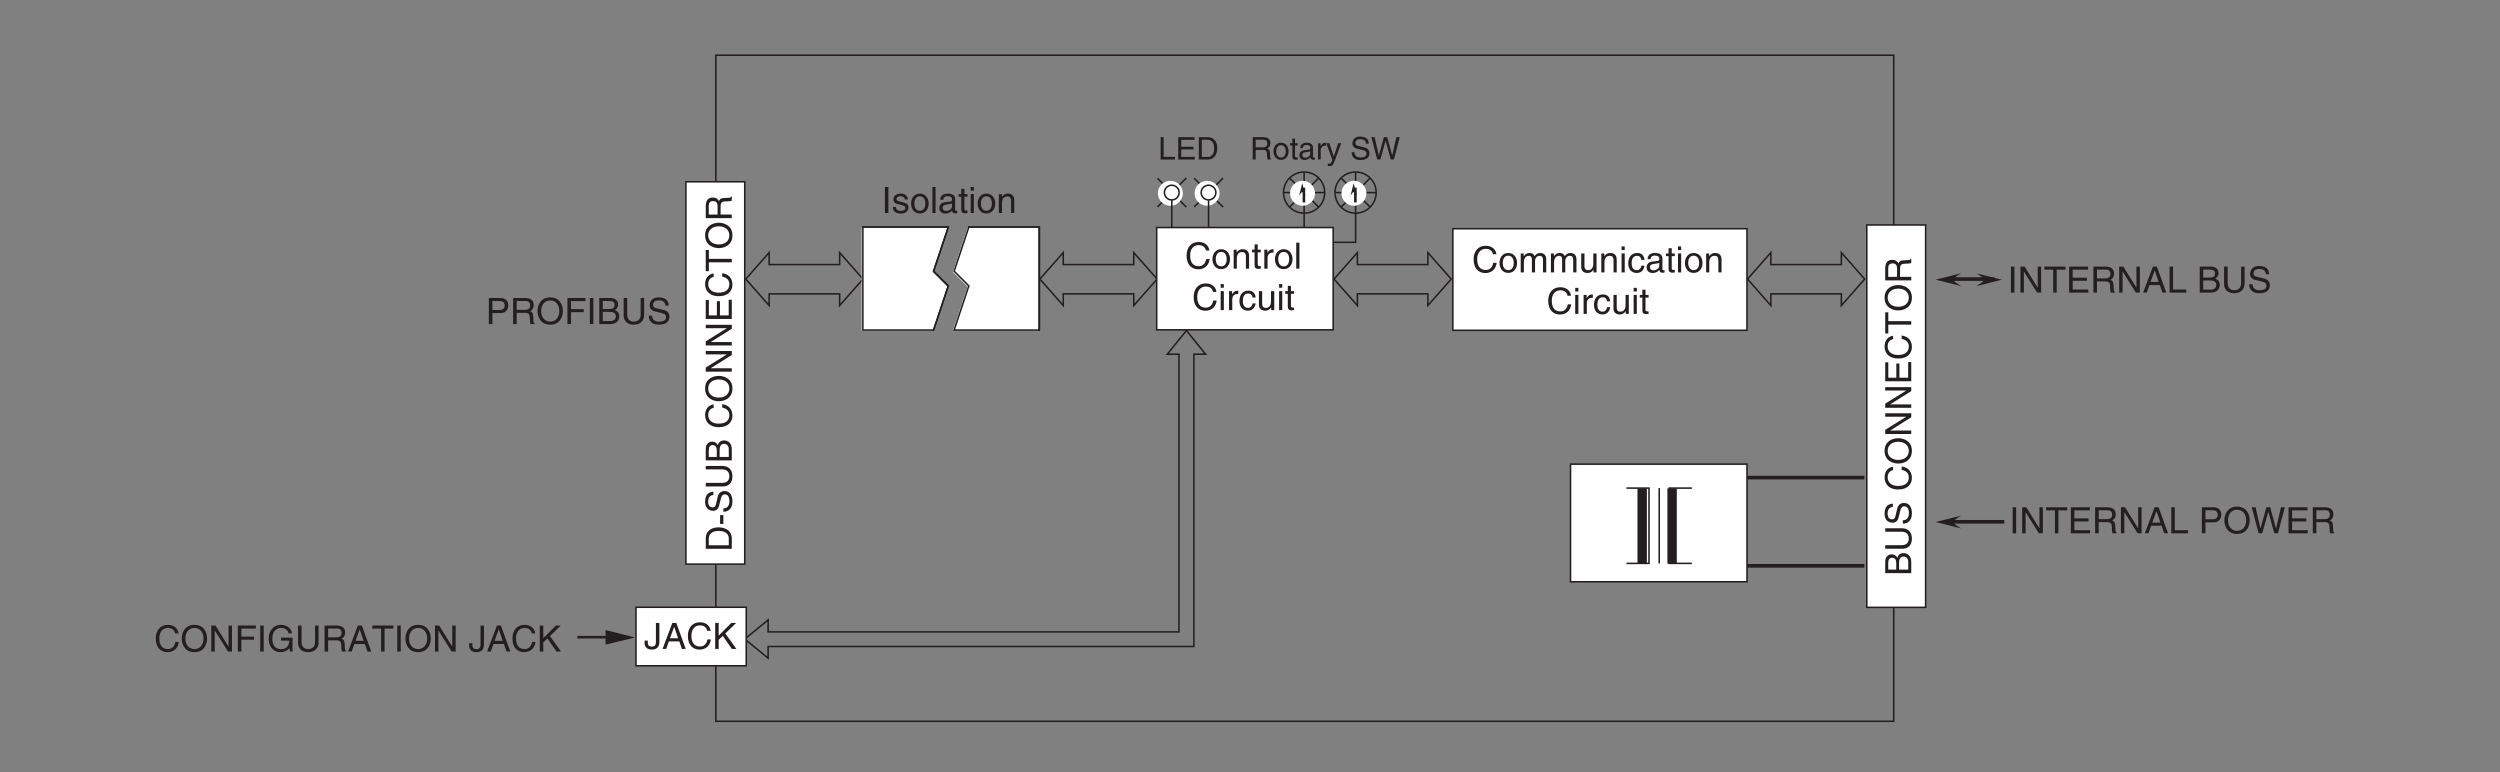 <?xml version="1.0" encoding="UTF-8"?>
<svg xmlns="http://www.w3.org/2000/svg" xmlns:xlink="http://www.w3.org/1999/xlink" width="481.89pt" height="148.82pt" viewBox="0 0 481.89 148.82" version="1.2">
<rect x="0" y="0" width="481.89" height="148.82" fill="#808080" stroke="none"/>
<defs>
<g>
<symbol overflow="visible" id="glyph0-0">
<path style="stroke:none;" d="M 0 0 L 3.5 0 L 3.5 -4.891 L 0 -4.891 Z M 1.75 -2.766 L 0.562 -4.547 L 2.938 -4.547 Z M 1.953 -2.438 L 3.141 -4.219 L 3.141 -0.656 Z M 0.562 -0.344 L 1.75 -2.125 L 2.938 -0.344 Z M 0.344 -4.219 L 1.531 -2.438 L 0.344 -0.656 Z M 0.344 -4.219 "/>
</symbol>
<symbol overflow="visible" id="glyph0-1">
<path style="stroke:none;" d="M 1.281 -4.438 L 2.656 -4.438 C 3.219 -4.438 3.641 -4.234 3.641 -3.594 C 3.641 -2.922 3.234 -2.703 2.625 -2.703 L 1.281 -2.703 Z M 1.281 -2.109 L 2.859 -2.109 C 3.953 -2.109 4.344 -2.906 4.344 -3.609 C 4.344 -4.422 3.781 -5.016 2.859 -5.016 L 0.594 -5.016 L 0.594 0 L 1.281 0 Z M 1.281 -2.109 "/>
</symbol>
<symbol overflow="visible" id="glyph0-2">
<path style="stroke:none;" d="M 1.297 -2.156 L 2.938 -2.156 C 3.75 -2.156 3.828 -1.672 3.828 -1.25 C 3.828 -1.062 3.844 -0.312 3.953 0 L 4.781 0 L 4.781 -0.109 C 4.562 -0.234 4.531 -0.328 4.531 -0.609 L 4.484 -1.516 C 4.453 -2.219 4.172 -2.344 3.891 -2.469 C 4.203 -2.656 4.578 -2.922 4.578 -3.672 C 4.578 -4.734 3.75 -5.016 2.938 -5.016 L 0.609 -5.016 L 0.609 0 L 1.297 0 Z M 1.297 -4.438 L 2.984 -4.438 C 3.312 -4.438 3.891 -4.375 3.891 -3.594 C 3.891 -2.859 3.359 -2.734 2.859 -2.734 L 1.297 -2.734 Z M 1.297 -4.438 "/>
</symbol>
<symbol overflow="visible" id="glyph0-3">
<path style="stroke:none;" d="M 4.469 -2.5 C 4.469 -1.328 3.812 -0.469 2.719 -0.469 C 1.625 -0.469 0.969 -1.328 0.969 -2.5 C 0.969 -3.688 1.625 -4.547 2.719 -4.547 C 3.812 -4.547 4.469 -3.688 4.469 -2.5 Z M 5.156 -2.5 C 5.156 -3.594 4.594 -5.141 2.719 -5.141 C 0.844 -5.141 0.266 -3.594 0.266 -2.5 C 0.266 -1.422 0.844 0.125 2.719 0.125 C 4.594 0.125 5.156 -1.422 5.156 -2.5 Z M 5.156 -2.5 "/>
</symbol>
<symbol overflow="visible" id="glyph0-4">
<path style="stroke:none;" d="M 1.281 -2.281 L 3.734 -2.281 L 3.734 -2.875 L 1.281 -2.875 L 1.281 -4.422 L 4.078 -4.422 L 4.078 -5.016 L 0.594 -5.016 L 0.594 0 L 1.281 0 Z M 1.281 -2.281 "/>
</symbol>
<symbol overflow="visible" id="glyph0-5">
<path style="stroke:none;" d="M 1.312 -5.016 L 0.641 -5.016 L 0.641 0 L 1.312 0 Z M 1.312 -5.016 "/>
</symbol>
<symbol overflow="visible" id="glyph0-6">
<path style="stroke:none;" d="M 1.188 -4.438 L 2.422 -4.438 C 3.172 -4.438 3.469 -4.172 3.469 -3.703 C 3.469 -3.094 3.062 -2.891 2.422 -2.891 L 1.188 -2.891 Z M 0.516 0 L 2.672 0 C 3.781 0 4.375 -0.672 4.375 -1.484 C 4.375 -2.344 3.797 -2.562 3.469 -2.703 C 4.016 -2.969 4.141 -3.422 4.141 -3.75 C 4.141 -4.438 3.656 -5.016 2.719 -5.016 L 0.516 -5.016 Z M 1.188 -2.344 L 2.531 -2.344 C 3.078 -2.344 3.703 -2.203 3.703 -1.5 C 3.703 -0.938 3.344 -0.578 2.641 -0.578 L 1.188 -0.578 Z M 1.188 -2.344 "/>
</symbol>
<symbol overflow="visible" id="glyph0-7">
<path style="stroke:none;" d="M 3.828 -5.016 L 3.828 -1.844 C 3.828 -0.75 3.125 -0.469 2.5 -0.469 C 1.891 -0.469 1.234 -0.766 1.234 -1.859 L 1.234 -5.016 L 0.547 -5.016 L 0.547 -1.672 C 0.547 -0.734 1.125 0.125 2.484 0.125 C 3.859 0.125 4.5 -0.734 4.5 -1.766 L 4.5 -5.016 Z M 3.828 -5.016 "/>
</symbol>
<symbol overflow="visible" id="glyph0-8">
<path style="stroke:none;" d="M 4.188 -3.547 C 4.156 -4.094 3.984 -5.141 2.234 -5.141 C 1.016 -5.141 0.516 -4.375 0.516 -3.594 C 0.516 -2.719 1.25 -2.5 1.578 -2.422 L 2.609 -2.172 C 3.422 -1.984 3.672 -1.812 3.672 -1.297 C 3.672 -0.578 2.844 -0.453 2.359 -0.453 C 1.719 -0.453 0.984 -0.719 0.984 -1.625 L 0.344 -1.625 C 0.344 -1.156 0.422 -0.734 0.859 -0.344 C 1.078 -0.141 1.438 0.125 2.375 0.125 C 3.234 0.125 4.328 -0.203 4.328 -1.391 C 4.328 -2.172 3.844 -2.562 3.188 -2.719 L 1.766 -3.047 C 1.469 -3.125 1.172 -3.266 1.172 -3.688 C 1.172 -4.453 1.891 -4.562 2.312 -4.562 C 2.875 -4.562 3.516 -4.328 3.562 -3.547 Z M 4.188 -3.547 "/>
</symbol>
<symbol overflow="visible" id="glyph0-9">
<path style="stroke:none;" d="M 4.703 -3.5 C 4.609 -4.344 3.938 -5.141 2.641 -5.141 C 1.188 -5.141 0.312 -4.078 0.312 -2.531 C 0.312 -0.609 1.422 0.125 2.562 0.125 C 2.938 0.125 4.484 0.047 4.75 -1.844 L 4.094 -1.844 C 3.875 -0.672 3.109 -0.469 2.672 -0.469 C 1.422 -0.469 1 -1.375 1 -2.562 C 1 -3.875 1.734 -4.547 2.641 -4.547 C 3.125 -4.547 3.859 -4.391 4.047 -3.5 Z M 4.703 -3.5 "/>
</symbol>
<symbol overflow="visible" id="glyph0-10">
<path style="stroke:none;" d="M 0.25 -1.828 C 0.25 -0.891 0.781 0.094 1.938 0.094 C 3.109 0.094 3.641 -0.891 3.641 -1.828 C 3.641 -2.766 3.109 -3.75 1.938 -3.75 C 0.781 -3.75 0.25 -2.766 0.25 -1.828 Z M 0.875 -1.828 C 0.875 -2.312 1.062 -3.234 1.938 -3.234 C 2.828 -3.234 3 -2.312 3 -1.828 C 3 -1.344 2.828 -0.438 1.938 -0.438 C 1.062 -0.438 0.875 -1.344 0.875 -1.828 Z M 0.875 -1.828 "/>
</symbol>
<symbol overflow="visible" id="glyph0-11">
<path style="stroke:none;" d="M 0.453 0 L 1.062 0 L 1.062 -1.984 C 1.062 -2.984 1.688 -3.203 2.031 -3.203 C 2.484 -3.203 2.609 -2.828 2.609 -2.531 L 2.609 0 L 3.219 0 L 3.219 -2.234 C 3.219 -2.719 3.562 -3.203 4.078 -3.203 C 4.609 -3.203 4.75 -2.859 4.75 -2.359 L 4.75 0 L 5.375 0 L 5.375 -2.531 C 5.375 -3.562 4.625 -3.75 4.234 -3.75 C 3.672 -3.75 3.422 -3.5 3.125 -3.156 C 3.016 -3.359 2.812 -3.75 2.156 -3.75 C 1.5 -3.75 1.188 -3.328 1.047 -3.141 L 1.031 -3.141 L 1.031 -3.656 L 0.453 -3.656 Z M 0.453 0 "/>
</symbol>
<symbol overflow="visible" id="glyph0-12">
<path style="stroke:none;" d="M 3.422 0 L 3.422 -3.656 L 2.797 -3.656 L 2.797 -1.641 C 2.797 -1.109 2.562 -0.422 1.797 -0.422 C 1.391 -0.422 1.094 -0.625 1.094 -1.234 L 1.094 -3.656 L 0.469 -3.656 L 0.469 -1.031 C 0.469 -0.156 1.125 0.109 1.656 0.109 C 2.25 0.109 2.562 -0.125 2.828 -0.547 L 2.828 0 Z M 3.422 0 "/>
</symbol>
<symbol overflow="visible" id="glyph0-13">
<path style="stroke:none;" d="M 3.422 -2.484 C 3.422 -3.531 2.719 -3.75 2.156 -3.75 C 1.516 -3.75 1.188 -3.328 1.047 -3.141 L 1.031 -3.141 L 1.031 -3.656 L 0.453 -3.656 L 0.453 0 L 1.062 0 L 1.062 -1.984 C 1.062 -2.984 1.688 -3.203 2.031 -3.203 C 2.641 -3.203 2.812 -2.891 2.812 -2.25 L 2.812 0 L 3.422 0 Z M 3.422 -2.484 "/>
</symbol>
<symbol overflow="visible" id="glyph0-14">
<path style="stroke:none;" d="M 1.078 -3.656 L 0.469 -3.656 L 0.469 0 L 1.078 0 Z M 1.078 -4.312 L 1.078 -5.016 L 0.469 -5.016 L 0.469 -4.312 Z M 1.078 -4.312 "/>
</symbol>
<symbol overflow="visible" id="glyph0-15">
<path style="stroke:none;" d="M 3.328 -2.422 C 3.281 -3.062 2.922 -3.75 1.969 -3.75 C 0.75 -3.75 0.203 -2.859 0.203 -1.719 C 0.203 -0.672 0.812 0.109 1.844 0.109 C 2.906 0.109 3.266 -0.719 3.328 -1.297 L 2.734 -1.297 C 2.641 -0.734 2.281 -0.422 1.859 -0.422 C 1.016 -0.422 0.859 -1.203 0.859 -1.828 C 0.859 -2.484 1.109 -3.203 1.875 -3.203 C 2.391 -3.203 2.656 -2.906 2.734 -2.422 Z M 3.328 -2.422 "/>
</symbol>
<symbol overflow="visible" id="glyph0-16">
<path style="stroke:none;" d="M 1 -2.547 C 1.047 -2.828 1.141 -3.25 1.844 -3.25 C 2.422 -3.25 2.703 -3.031 2.703 -2.656 C 2.703 -2.297 2.516 -2.234 2.375 -2.219 L 1.359 -2.094 C 0.344 -1.969 0.25 -1.25 0.25 -0.953 C 0.25 -0.328 0.719 0.109 1.391 0.109 C 2.109 0.109 2.484 -0.234 2.719 -0.484 C 2.734 -0.203 2.828 0.062 3.359 0.062 C 3.5 0.062 3.594 0.031 3.703 0 L 3.703 -0.453 C 3.625 -0.438 3.562 -0.422 3.5 -0.422 C 3.375 -0.422 3.297 -0.484 3.297 -0.641 L 3.297 -2.734 C 3.297 -3.672 2.234 -3.75 1.938 -3.75 C 1.047 -3.75 0.469 -3.422 0.438 -2.547 Z M 2.688 -1.266 C 2.688 -0.781 2.125 -0.406 1.547 -0.406 C 1.094 -0.406 0.891 -0.641 0.891 -1.047 C 0.891 -1.5 1.375 -1.594 1.672 -1.641 C 2.438 -1.734 2.578 -1.781 2.688 -1.859 Z M 2.688 -1.266 "/>
</symbol>
<symbol overflow="visible" id="glyph0-17">
<path style="stroke:none;" d="M 1.797 -3.141 L 1.797 -3.656 L 1.203 -3.656 L 1.203 -4.672 L 0.594 -4.672 L 0.594 -3.656 L 0.094 -3.656 L 0.094 -3.141 L 0.594 -3.141 L 0.594 -0.734 C 0.594 -0.297 0.719 0.047 1.328 0.047 C 1.391 0.047 1.578 0.016 1.797 0 L 1.797 -0.484 L 1.578 -0.484 C 1.453 -0.484 1.203 -0.484 1.203 -0.766 L 1.203 -3.141 Z M 1.797 -3.141 "/>
</symbol>
<symbol overflow="visible" id="glyph0-18">
<path style="stroke:none;" d="M 1.156 -2.125 C 1.156 -2.656 1.516 -3.094 2.094 -3.094 L 2.312 -3.094 L 2.312 -3.734 C 2.266 -3.75 2.234 -3.75 2.156 -3.75 C 1.703 -3.75 1.375 -3.469 1.125 -3.047 L 1.125 -3.656 L 0.531 -3.656 L 0.531 0 L 1.156 0 Z M 1.156 -2.125 "/>
</symbol>
<symbol overflow="visible" id="glyph0-19">
<path style="stroke:none;" d="M 1.078 -5.016 L 0.469 -5.016 L 0.469 0 L 1.078 0 Z M 1.078 -5.016 "/>
</symbol>
<symbol overflow="visible" id="glyph0-20">
<path style="stroke:none;" d="M 3.125 -2.609 C 3.125 -2.797 3.031 -3.75 1.719 -3.75 C 1 -3.75 0.344 -3.391 0.344 -2.594 C 0.344 -2.094 0.672 -1.828 1.188 -1.703 L 1.906 -1.531 C 2.422 -1.391 2.625 -1.297 2.625 -1 C 2.625 -0.594 2.234 -0.422 1.781 -0.422 C 0.922 -0.422 0.844 -0.891 0.812 -1.172 L 0.219 -1.172 C 0.25 -0.734 0.344 0.109 1.797 0.109 C 2.625 0.109 3.234 -0.344 3.234 -1.109 C 3.234 -1.594 2.969 -1.875 2.219 -2.062 L 1.594 -2.219 C 1.125 -2.344 0.938 -2.406 0.938 -2.703 C 0.938 -3.156 1.469 -3.234 1.656 -3.234 C 2.438 -3.234 2.516 -2.844 2.531 -2.609 Z M 3.125 -2.609 "/>
</symbol>
<symbol overflow="visible" id="glyph0-21">
<path style="stroke:none;" d="M 3.859 -0.969 L 3.844 -0.969 L 1.328 -5.016 L 0.531 -5.016 L 0.531 0 L 1.188 0 L 1.188 -4.047 L 1.203 -4.047 L 3.75 0 L 4.516 0 L 4.516 -5.016 L 3.859 -5.016 Z M 3.859 -0.969 "/>
</symbol>
<symbol overflow="visible" id="glyph0-22">
<path style="stroke:none;" d="M 0.094 -4.422 L 1.797 -4.422 L 1.797 0 L 2.469 0 L 2.469 -4.422 L 4.172 -4.422 L 4.172 -5.016 L 0.094 -5.016 Z M 0.094 -4.422 "/>
</symbol>
<symbol overflow="visible" id="glyph0-23">
<path style="stroke:none;" d="M 4.297 -0.594 L 1.281 -0.594 L 1.281 -2.281 L 4.016 -2.281 L 4.016 -2.875 L 1.281 -2.875 L 1.281 -4.422 L 4.25 -4.422 L 4.25 -5.016 L 0.594 -5.016 L 0.594 0 L 4.297 0 Z M 4.297 -0.594 "/>
</symbol>
<symbol overflow="visible" id="glyph0-24">
<path style="stroke:none;" d="M 3.328 -1.453 L 3.828 0 L 4.562 0 L 2.75 -5.016 L 1.984 -5.016 L 0.094 0 L 0.797 0 L 1.312 -1.453 Z M 1.531 -2.062 L 2.328 -4.266 L 2.344 -4.266 L 3.094 -2.062 Z M 1.531 -2.062 "/>
</symbol>
<symbol overflow="visible" id="glyph0-25">
<path style="stroke:none;" d="M 1.203 -5.016 L 0.531 -5.016 L 0.531 0 L 3.75 0 L 3.75 -0.594 L 1.203 -0.594 Z M 1.203 -5.016 "/>
</symbol>
<symbol overflow="visible" id="glyph0-26">
<path style="stroke:none;" d=""/>
</symbol>
<symbol overflow="visible" id="glyph0-27">
<path style="stroke:none;" d="M 3.297 -4.156 L 4.453 0 L 5.156 0 L 6.484 -5.016 L 5.734 -5.016 L 4.797 -0.938 L 4.781 -0.938 L 3.656 -5.016 L 2.922 -5.016 L 1.797 -0.938 L 1.781 -0.938 L 0.844 -5.016 L 0.109 -5.016 L 1.422 0 L 2.125 0 Z M 3.297 -4.156 "/>
</symbol>
<symbol overflow="visible" id="glyph0-28">
<path style="stroke:none;" d="M 2.719 -2.109 L 4.281 -2.109 C 4.281 -1.562 4.172 -1.125 3.734 -0.766 C 3.359 -0.469 2.953 -0.453 2.703 -0.453 C 1.375 -0.453 1.031 -1.5 1.031 -2.516 C 1.031 -3.828 1.781 -4.547 2.672 -4.547 C 3.234 -4.547 3.953 -4.359 4.172 -3.5 L 4.828 -3.5 C 4.688 -4.609 3.641 -5.141 2.703 -5.141 C 1.078 -5.141 0.328 -3.766 0.328 -2.547 C 0.328 -2.016 0.359 -1.156 1.125 -0.438 C 1.391 -0.188 1.797 0.125 2.656 0.125 C 3.344 0.125 3.969 -0.172 4.312 -0.656 L 4.484 0 L 4.922 0 L 4.922 -2.688 L 2.719 -2.688 Z M 2.719 -2.109 "/>
</symbol>
<symbol overflow="visible" id="glyph0-29">
<path style="stroke:none;" d="M 0.125 -1.609 L 0.125 -1.125 C 0.125 -0.656 0.375 0.125 1.547 0.125 C 2.219 0.125 2.984 -0.188 2.984 -1.359 L 2.984 -5.016 L 2.312 -5.016 L 2.312 -1.312 C 2.312 -0.828 2.141 -0.453 1.516 -0.453 C 1.047 -0.453 0.75 -0.656 0.75 -1.266 L 0.75 -1.609 Z M 0.125 -1.609 "/>
</symbol>
<symbol overflow="visible" id="glyph0-30">
<path style="stroke:none;" d="M 1.203 -1.766 L 2 -2.516 L 3.75 0 L 4.625 0 L 2.484 -2.984 L 4.578 -5.016 L 3.641 -5.016 L 1.203 -2.578 L 1.203 -5.016 L 0.531 -5.016 L 0.531 0 L 1.203 0 Z M 1.203 -1.766 "/>
</symbol>
<symbol overflow="visible" id="glyph1-0">
<path style="stroke:none;" d="M 0 0 L 3 0 L 3 -4.203 L 0 -4.203 Z M 1.5 -2.375 L 0.484 -3.906 L 2.516 -3.906 Z M 1.688 -2.094 L 2.703 -3.625 L 2.703 -0.562 Z M 0.484 -0.297 L 1.5 -1.828 L 2.516 -0.297 Z M 0.297 -3.625 L 1.312 -2.094 L 0.297 -0.562 Z M 0.297 -3.625 "/>
</symbol>
<symbol overflow="visible" id="glyph1-1">
<path style="stroke:none;" d="M 1.031 -4.312 L 0.453 -4.312 L 0.453 0 L 3.219 0 L 3.219 -0.516 L 1.031 -0.516 Z M 1.031 -4.312 "/>
</symbol>
<symbol overflow="visible" id="glyph1-2">
<path style="stroke:none;" d="M 3.703 -0.516 L 1.094 -0.516 L 1.094 -1.953 L 3.453 -1.953 L 3.453 -2.469 L 1.094 -2.469 L 1.094 -3.797 L 3.656 -3.797 L 3.656 -4.312 L 0.516 -4.312 L 0.516 0 L 3.703 0 Z M 3.703 -0.516 "/>
</symbol>
<symbol overflow="visible" id="glyph1-3">
<path style="stroke:none;" d="M 0.484 0 L 2.203 0 C 3.625 0 4.047 -1.25 4.047 -2.219 C 4.047 -3.453 3.359 -4.312 2.234 -4.312 L 0.484 -4.312 Z M 1.062 -3.812 L 2.156 -3.812 C 2.953 -3.812 3.438 -3.266 3.438 -2.172 C 3.438 -1.094 2.953 -0.5 2.203 -0.5 L 1.062 -0.5 Z M 1.062 -3.812 "/>
</symbol>
<symbol overflow="visible" id="glyph1-4">
<path style="stroke:none;" d="M 1.109 -1.844 L 2.516 -1.844 C 3.219 -1.844 3.281 -1.438 3.281 -1.078 C 3.281 -0.922 3.312 -0.266 3.391 0 L 4.109 0 L 4.109 -0.094 C 3.922 -0.203 3.891 -0.281 3.891 -0.531 L 3.859 -1.312 C 3.828 -1.906 3.578 -2.016 3.344 -2.125 C 3.609 -2.281 3.938 -2.516 3.938 -3.156 C 3.938 -4.062 3.234 -4.312 2.516 -4.312 L 0.531 -4.312 L 0.531 0 L 1.109 0 Z M 1.109 -3.812 L 2.562 -3.812 C 2.844 -3.812 3.344 -3.75 3.344 -3.094 C 3.344 -2.453 2.891 -2.344 2.453 -2.344 L 1.109 -2.344 Z M 1.109 -3.812 "/>
</symbol>
<symbol overflow="visible" id="glyph1-5">
<path style="stroke:none;" d="M 0.203 -1.578 C 0.203 -0.766 0.672 0.078 1.672 0.078 C 2.672 0.078 3.125 -0.766 3.125 -1.578 C 3.125 -2.375 2.672 -3.234 1.672 -3.234 C 0.672 -3.234 0.203 -2.375 0.203 -1.578 Z M 0.75 -1.578 C 0.75 -1.984 0.906 -2.766 1.672 -2.766 C 2.422 -2.766 2.578 -1.984 2.578 -1.578 C 2.578 -1.156 2.422 -0.375 1.672 -0.375 C 0.906 -0.375 0.75 -1.156 0.75 -1.578 Z M 0.75 -1.578 "/>
</symbol>
<symbol overflow="visible" id="glyph1-6">
<path style="stroke:none;" d="M 1.547 -2.703 L 1.547 -3.141 L 1.031 -3.141 L 1.031 -4.016 L 0.516 -4.016 L 0.516 -3.141 L 0.078 -3.141 L 0.078 -2.703 L 0.516 -2.703 L 0.516 -0.625 C 0.516 -0.25 0.625 0.047 1.141 0.047 C 1.203 0.047 1.344 0.016 1.547 0 L 1.547 -0.406 L 1.359 -0.406 C 1.25 -0.406 1.031 -0.406 1.031 -0.656 L 1.031 -2.703 Z M 1.547 -2.703 "/>
</symbol>
<symbol overflow="visible" id="glyph1-7">
<path style="stroke:none;" d="M 0.859 -2.188 C 0.891 -2.422 0.984 -2.797 1.578 -2.797 C 2.078 -2.797 2.312 -2.609 2.312 -2.281 C 2.312 -1.969 2.172 -1.922 2.047 -1.906 L 1.172 -1.797 C 0.297 -1.688 0.219 -1.078 0.219 -0.812 C 0.219 -0.281 0.625 0.094 1.203 0.094 C 1.812 0.094 2.125 -0.203 2.328 -0.422 C 2.359 -0.188 2.422 0.062 2.891 0.062 C 3.016 0.062 3.094 0.031 3.188 0 L 3.188 -0.391 C 3.125 -0.375 3.047 -0.359 3 -0.359 C 2.891 -0.359 2.828 -0.406 2.828 -0.547 L 2.828 -2.359 C 2.828 -3.156 1.922 -3.234 1.672 -3.234 C 0.891 -3.234 0.391 -2.938 0.375 -2.188 Z M 2.297 -1.094 C 2.297 -0.672 1.828 -0.344 1.328 -0.344 C 0.938 -0.344 0.766 -0.547 0.766 -0.891 C 0.766 -1.297 1.172 -1.375 1.438 -1.406 C 2.094 -1.484 2.219 -1.531 2.297 -1.609 Z M 2.297 -1.094 "/>
</symbol>
<symbol overflow="visible" id="glyph1-8">
<path style="stroke:none;" d="M 0.984 -1.828 C 0.984 -2.281 1.297 -2.656 1.797 -2.656 L 1.984 -2.656 L 1.984 -3.203 C 1.953 -3.219 1.922 -3.234 1.859 -3.234 C 1.453 -3.234 1.188 -2.984 0.969 -2.609 L 0.953 -2.609 L 0.953 -3.141 L 0.469 -3.141 L 0.469 0 L 0.984 0 Z M 0.984 -1.828 "/>
</symbol>
<symbol overflow="visible" id="glyph1-9">
<path style="stroke:none;" d="M 1.516 -0.578 L 1.5 -0.578 L 0.672 -3.141 L 0.062 -3.141 L 1.234 0.078 C 0.984 0.734 0.953 0.812 0.672 0.812 C 0.531 0.812 0.422 0.781 0.359 0.75 L 0.359 1.234 C 0.438 1.266 0.5 1.281 0.578 1.281 C 1.25 1.281 1.312 1.219 1.812 -0.062 C 2.203 -1.094 2.562 -2.109 2.938 -3.141 L 2.359 -3.141 Z M 1.516 -0.578 "/>
</symbol>
<symbol overflow="visible" id="glyph1-10">
<path style="stroke:none;" d=""/>
</symbol>
<symbol overflow="visible" id="glyph1-11">
<path style="stroke:none;" d="M 3.594 -3.047 C 3.578 -3.516 3.422 -4.422 1.922 -4.422 C 0.875 -4.422 0.438 -3.766 0.438 -3.094 C 0.438 -2.344 1.078 -2.141 1.359 -2.078 L 2.234 -1.875 C 2.953 -1.703 3.156 -1.562 3.156 -1.109 C 3.156 -0.484 2.453 -0.391 2.031 -0.391 C 1.469 -0.391 0.844 -0.609 0.844 -1.391 L 0.297 -1.391 C 0.297 -0.984 0.359 -0.625 0.734 -0.297 C 0.922 -0.125 1.234 0.109 2.031 0.109 C 2.766 0.109 3.719 -0.172 3.719 -1.188 C 3.719 -1.875 3.297 -2.203 2.734 -2.344 L 1.516 -2.625 C 1.266 -2.688 1 -2.797 1 -3.172 C 1 -3.828 1.625 -3.922 1.984 -3.922 C 2.469 -3.922 3.031 -3.719 3.047 -3.047 Z M 3.594 -3.047 "/>
</symbol>
<symbol overflow="visible" id="glyph1-12">
<path style="stroke:none;" d="M 2.828 -3.562 L 2.844 -3.562 L 3.828 0 L 4.438 0 L 5.562 -4.312 L 4.922 -4.312 L 4.125 -0.797 L 4.109 -0.797 L 3.141 -4.312 L 2.516 -4.312 L 1.547 -0.797 L 1.531 -0.797 L 0.719 -4.312 L 0.094 -4.312 L 1.219 0 L 1.828 0 Z M 2.828 -3.562 "/>
</symbol>
<symbol overflow="visible" id="glyph2-0">
<path style="stroke:none;" d="M 0 0 L 0 -3.5 L -4.891 -3.5 L -4.891 0 Z M -2.766 -1.75 L -4.547 -0.562 L -4.547 -2.938 Z M -2.438 -1.953 L -4.219 -3.141 L -0.656 -3.141 Z M -0.344 -0.562 L -2.125 -1.75 L -0.344 -2.938 Z M -4.219 -0.344 L -2.438 -1.531 L -0.656 -0.344 Z M -4.219 -0.344 "/>
</symbol>
<symbol overflow="visible" id="glyph2-1">
<path style="stroke:none;" d="M -4.438 -1.188 L -4.438 -2.422 C -4.438 -3.172 -4.172 -3.469 -3.703 -3.469 C -3.094 -3.469 -2.891 -3.062 -2.891 -2.422 L -2.891 -1.188 Z M 0 -0.516 L 0 -2.672 C 0 -3.781 -0.672 -4.375 -1.484 -4.375 C -2.344 -4.375 -2.562 -3.797 -2.703 -3.469 C -2.969 -4.016 -3.422 -4.141 -3.75 -4.141 C -4.438 -4.141 -5.016 -3.656 -5.016 -2.719 L -5.016 -0.516 Z M -2.344 -1.188 L -2.344 -2.531 C -2.344 -3.078 -2.203 -3.703 -1.5 -3.703 C -0.938 -3.703 -0.578 -3.344 -0.578 -2.641 L -0.578 -1.188 Z M -2.344 -1.188 "/>
</symbol>
<symbol overflow="visible" id="glyph2-2">
<path style="stroke:none;" d="M -5.016 -3.828 L -1.844 -3.828 C -0.75 -3.828 -0.469 -3.125 -0.469 -2.5 C -0.469 -1.891 -0.766 -1.234 -1.859 -1.234 L -5.016 -1.234 L -5.016 -0.547 L -1.672 -0.547 C -0.734 -0.547 0.125 -1.125 0.125 -2.484 C 0.125 -3.859 -0.734 -4.5 -1.766 -4.5 L -5.016 -4.5 Z M -5.016 -3.828 "/>
</symbol>
<symbol overflow="visible" id="glyph2-3">
<path style="stroke:none;" d="M -3.547 -4.188 C -4.094 -4.156 -5.141 -3.984 -5.141 -2.234 C -5.141 -1.016 -4.375 -0.516 -3.594 -0.516 C -2.719 -0.516 -2.5 -1.25 -2.422 -1.578 L -2.172 -2.609 C -1.984 -3.422 -1.812 -3.672 -1.297 -3.672 C -0.578 -3.672 -0.453 -2.844 -0.453 -2.359 C -0.453 -1.719 -0.719 -0.984 -1.625 -0.984 L -1.625 -0.344 C -1.156 -0.344 -0.734 -0.422 -0.344 -0.859 C -0.141 -1.078 0.125 -1.438 0.125 -2.375 C 0.125 -3.234 -0.203 -4.328 -1.391 -4.328 C -2.172 -4.328 -2.562 -3.844 -2.719 -3.188 L -3.047 -1.766 C -3.125 -1.469 -3.266 -1.172 -3.688 -1.172 C -4.453 -1.172 -4.562 -1.891 -4.562 -2.312 C -4.562 -2.875 -4.328 -3.516 -3.547 -3.562 Z M -3.547 -4.188 "/>
</symbol>
<symbol overflow="visible" id="glyph2-4">
<path style="stroke:none;" d=""/>
</symbol>
<symbol overflow="visible" id="glyph2-5">
<path style="stroke:none;" d="M -3.5 -4.703 C -4.344 -4.609 -5.141 -3.938 -5.141 -2.641 C -5.141 -1.188 -4.078 -0.312 -2.531 -0.312 C -0.609 -0.312 0.125 -1.422 0.125 -2.562 C 0.125 -2.938 0.047 -4.484 -1.844 -4.75 L -1.844 -4.094 C -0.672 -3.875 -0.469 -3.109 -0.469 -2.672 C -0.469 -1.422 -1.375 -1 -2.562 -1 C -3.875 -1 -4.547 -1.734 -4.547 -2.641 C -4.547 -3.125 -4.391 -3.859 -3.5 -4.047 Z M -3.5 -4.703 "/>
</symbol>
<symbol overflow="visible" id="glyph2-6">
<path style="stroke:none;" d="M -2.5 -4.469 C -1.328 -4.469 -0.469 -3.812 -0.469 -2.719 C -0.469 -1.625 -1.328 -0.969 -2.5 -0.969 C -3.688 -0.969 -4.547 -1.625 -4.547 -2.719 C -4.547 -3.812 -3.688 -4.469 -2.5 -4.469 Z M -2.5 -5.156 C -3.594 -5.156 -5.141 -4.594 -5.141 -2.719 C -5.141 -0.844 -3.594 -0.266 -2.5 -0.266 C -1.422 -0.266 0.125 -0.844 0.125 -2.719 C 0.125 -4.594 -1.422 -5.156 -2.5 -5.156 Z M -2.5 -5.156 "/>
</symbol>
<symbol overflow="visible" id="glyph2-7">
<path style="stroke:none;" d="M -0.969 -3.859 L -0.969 -3.844 L -5.016 -1.328 L -5.016 -0.531 L 0 -0.531 L 0 -1.188 L -4.047 -1.188 L -4.047 -1.203 L 0 -3.75 L 0 -4.516 L -5.016 -4.516 L -5.016 -3.859 Z M -0.969 -3.859 "/>
</symbol>
<symbol overflow="visible" id="glyph2-8">
<path style="stroke:none;" d="M -0.594 -4.297 L -0.594 -1.281 L -2.281 -1.281 L -2.281 -4.016 L -2.875 -4.016 L -2.875 -1.281 L -4.422 -1.281 L -4.422 -4.25 L -5.016 -4.25 L -5.016 -0.594 L 0 -0.594 L 0 -4.297 Z M -0.594 -4.297 "/>
</symbol>
<symbol overflow="visible" id="glyph2-9">
<path style="stroke:none;" d="M -4.422 -0.094 L -4.422 -1.797 L 0 -1.797 L 0 -2.469 L -4.422 -2.469 L -4.422 -4.172 L -5.016 -4.172 L -5.016 -0.094 Z M -4.422 -0.094 "/>
</symbol>
<symbol overflow="visible" id="glyph2-10">
<path style="stroke:none;" d="M -2.156 -1.297 L -2.156 -2.938 C -2.156 -3.75 -1.672 -3.828 -1.25 -3.828 C -1.062 -3.828 -0.312 -3.844 0 -3.953 L 0 -4.781 L -0.109 -4.781 C -0.234 -4.562 -0.328 -4.531 -0.609 -4.531 L -1.516 -4.484 C -2.219 -4.453 -2.344 -4.172 -2.469 -3.891 C -2.656 -4.203 -2.922 -4.578 -3.672 -4.578 C -4.734 -4.578 -5.016 -3.75 -5.016 -2.938 L -5.016 -0.609 L 0 -0.609 L 0 -1.297 Z M -4.438 -1.297 L -4.438 -2.984 C -4.438 -3.312 -4.375 -3.891 -3.594 -3.891 C -2.859 -3.891 -2.734 -3.359 -2.734 -2.859 L -2.734 -1.297 Z M -4.438 -1.297 "/>
</symbol>
<symbol overflow="visible" id="glyph2-11">
<path style="stroke:none;" d="M 0 -0.562 L 0 -2.562 C 0 -4.219 -1.453 -4.703 -2.578 -4.703 C -4.016 -4.703 -5.016 -3.906 -5.016 -2.594 L -5.016 -0.562 Z M -4.438 -1.25 L -4.438 -2.5 C -4.438 -3.422 -3.797 -4.016 -2.531 -4.016 C -1.266 -4.016 -0.578 -3.438 -0.578 -2.562 L -0.578 -1.25 Z M -4.438 -1.25 "/>
</symbol>
<symbol overflow="visible" id="glyph2-12">
<path style="stroke:none;" d="M -2.25 -2.016 L -2.25 -0.312 L -1.625 -0.312 L -1.625 -2.016 Z M -2.25 -2.016 "/>
</symbol>
</g>
</defs>
<g id="surface1">
<path style="fill:none;stroke-width:3;stroke-linecap:butt;stroke-linejoin:miter;stroke:rgb(13.73%,12.16%,12.549%);stroke-opacity:1;stroke-miterlimit:4;" d="M 1377.428 96.128 L 3647.866 96.128 L 3647.866 1379.944 L 1377.428 1379.944 Z M 1377.428 96.128 " transform="matrix(0.1,0,0,-0.1,0.236,148.64)"/>
<path style="fill:none;stroke-width:3;stroke-linecap:butt;stroke-linejoin:miter;stroke:rgb(13.73%,12.16%,12.549%);stroke-opacity:1;stroke-miterlimit:4;" d="M 2183.01 919.935 L 2183.01 897.447 L 2228.025 948.485 L 2183.01 999.524 L 2183.01 976.41 L 2047.143 976.41 L 2047.143 999.524 L 2002.128 948.485 L 2047.143 897.447 L 2047.143 919.935 Z M 2183.01 919.935 " transform="matrix(0.1,0,0,-0.1,0.236,148.64)"/>
<path style="fill:none;stroke-width:3;stroke-linecap:butt;stroke-linejoin:miter;stroke:rgb(13.73%,12.16%,12.549%);stroke-opacity:1;stroke-miterlimit:4;" d="M 1616.075 919.935 L 1616.075 897.447 L 1661.091 948.485 L 1616.075 999.524 L 1616.075 976.41 L 1480.208 976.41 L 1480.208 999.524 L 1435.193 948.485 L 1480.208 897.447 L 1480.208 919.935 Z M 1616.075 919.935 " transform="matrix(0.1,0,0,-0.1,0.236,148.64)"/>
<path style="fill:none;stroke-width:7;stroke-linecap:butt;stroke-linejoin:miter;stroke:rgb(13.73%,12.16%,12.549%);stroke-opacity:1;stroke-miterlimit:4;" d="M 3364.516 565.797 L 3591.43 565.797 " transform="matrix(0.1,0,0,-0.1,0.236,148.64)"/>
<path style="fill:none;stroke-width:7;stroke-linecap:butt;stroke-linejoin:miter;stroke:rgb(13.73%,12.16%,12.549%);stroke-opacity:1;stroke-miterlimit:4;" d="M 3364.516 395.747 L 3591.43 395.747 " transform="matrix(0.1,0,0,-0.1,0.236,148.64)"/>
<path style="fill:none;stroke-width:7;stroke-linecap:butt;stroke-linejoin:miter;stroke:rgb(13.73%,12.16%,12.549%);stroke-opacity:1;stroke-miterlimit:4;" d="M 3842.046 948.485 L 3761.519 948.485 " transform="matrix(0.1,0,0,-0.1,0.236,148.64)"/>
<path style=" stroke:none;fill-rule:nonzero;fill:rgb(13.73%,12.16%,12.549%);fill-opacity:1;" d="M 380.949 52.688 L 385.875 53.918 L 380.949 55.152 C 382.922 53.918 382.871 53.863 380.949 52.688 "/>
<path style="fill:none;stroke-width:7;stroke-linecap:butt;stroke-linejoin:miter;stroke:rgb(13.73%,12.16%,12.549%);stroke-opacity:1;stroke-miterlimit:4;" d="M 3752.132 480.616 L 3861.053 480.616 " transform="matrix(0.1,0,0,-0.1,0.236,148.64)"/>
<path style=" stroke:none;fill-rule:nonzero;fill:rgb(13.73%,12.16%,12.549%);fill-opacity:1;" d="M 378.027 101.855 L 373.102 100.621 L 378.027 99.391 C 376.051 100.621 376.105 100.676 378.027 101.855 "/>
<path style=" stroke:none;fill-rule:nonzero;fill:rgb(13.73%,12.16%,12.549%);fill-opacity:1;" d="M 378.027 55.137 L 373.102 53.906 L 378.027 52.676 C 376.051 53.906 376.105 53.961 378.027 55.137 "/>
<path style="fill:none;stroke-width:3;stroke-linecap:butt;stroke-linejoin:miter;stroke:rgb(13.73%,12.16%,12.549%);stroke-opacity:1;stroke-miterlimit:4;" d="M 2355.171 1143.213 L 2299.596 1087.638 " transform="matrix(0.1,0,0,-0.1,0.236,148.64)"/>
<path style="fill:none;stroke-width:3;stroke-linecap:butt;stroke-linejoin:miter;stroke:rgb(13.73%,12.16%,12.549%);stroke-opacity:1;stroke-miterlimit:4;" d="M 2355.171 1087.208 L 2299.596 1142.744 " transform="matrix(0.1,0,0,-0.1,0.236,148.64)"/>
<path style=" stroke:none;fill-rule:nonzero;fill:rgb(100%,100%,100%);fill-opacity:1;" d="M 232.672 39.66 C 234 39.66 235.078 38.586 235.078 37.254 C 235.078 35.926 234 34.848 232.672 34.848 C 231.34 34.848 230.266 35.926 230.266 37.254 C 230.266 38.586 231.34 39.66 232.672 39.66 "/>
<path style=" stroke:none;fill-rule:nonzero;fill:rgb(100%,100%,100%);fill-opacity:1;" d="M 232.672 38.672 C 233.453 38.672 234.086 38.035 234.086 37.254 C 234.086 36.473 233.453 35.84 232.672 35.84 C 231.891 35.84 231.254 36.473 231.254 37.254 C 231.254 38.035 231.891 38.672 232.672 38.672 "/>
<path style="fill:none;stroke-width:3;stroke-linecap:butt;stroke-linejoin:miter;stroke:rgb(13.73%,12.16%,12.549%);stroke-opacity:1;stroke-miterlimit:4;" d="M 2327.169 1101.014 C 2334.991 1101.014 2341.326 1107.388 2341.326 1115.21 C 2341.326 1123.032 2334.991 1129.368 2327.169 1129.368 C 2319.347 1129.368 2312.972 1123.032 2312.972 1115.21 C 2312.972 1107.388 2319.347 1101.014 2327.169 1101.014 Z M 2327.169 1101.014 " transform="matrix(0.1,0,0,-0.1,0.236,148.64)"/>
<path style="fill:none;stroke-width:3;stroke-linecap:butt;stroke-linejoin:miter;stroke:rgb(13.73%,12.16%,12.549%);stroke-opacity:1;stroke-miterlimit:4;" d="M 2327.208 1100.505 L 2327.208 1047.707 " transform="matrix(0.1,0,0,-0.1,0.236,148.64)"/>
<path style="fill:none;stroke-width:3;stroke-linecap:butt;stroke-linejoin:miter;stroke:rgb(13.73%,12.16%,12.549%);stroke-opacity:1;stroke-miterlimit:4;" d="M 2284.304 1143.213 L 2228.729 1087.638 " transform="matrix(0.1,0,0,-0.1,0.236,148.64)"/>
<path style="fill:none;stroke-width:3;stroke-linecap:butt;stroke-linejoin:miter;stroke:rgb(13.73%,12.16%,12.549%);stroke-opacity:1;stroke-miterlimit:4;" d="M 2284.304 1087.208 L 2228.729 1142.744 " transform="matrix(0.1,0,0,-0.1,0.236,148.64)"/>
<path style=" stroke:none;fill-rule:nonzero;fill:rgb(100%,100%,100%);fill-opacity:1;" d="M 225.594 39.66 C 226.922 39.66 228 38.586 228 37.254 C 228 35.926 226.922 34.848 225.594 34.848 C 224.262 34.848 223.188 35.926 223.188 37.254 C 223.188 38.586 224.262 39.66 225.594 39.66 "/>
<path style=" stroke:none;fill-rule:nonzero;fill:rgb(100%,100%,100%);fill-opacity:1;" d="M 225.594 38.672 C 226.375 38.672 227.008 38.035 227.008 37.254 C 227.008 36.473 226.375 35.84 225.594 35.84 C 224.812 35.84 224.176 36.473 224.176 37.254 C 224.176 38.035 224.812 38.672 225.594 38.672 "/>
<path style="fill:none;stroke-width:3;stroke-linecap:butt;stroke-linejoin:miter;stroke:rgb(13.73%,12.16%,12.549%);stroke-opacity:1;stroke-miterlimit:4;" d="M 2256.302 1101.014 C 2264.124 1101.014 2270.46 1107.388 2270.46 1115.21 C 2270.46 1123.032 2264.124 1129.368 2256.302 1129.368 C 2248.48 1129.368 2242.105 1123.032 2242.105 1115.21 C 2242.105 1107.388 2248.48 1101.014 2256.302 1101.014 Z M 2256.302 1101.014 " transform="matrix(0.1,0,0,-0.1,0.236,148.64)"/>
<path style="fill:none;stroke-width:3;stroke-linecap:butt;stroke-linejoin:miter;stroke:rgb(13.73%,12.16%,12.549%);stroke-opacity:1;stroke-miterlimit:4;" d="M 2256.341 1100.505 L 2256.341 1047.707 " transform="matrix(0.1,0,0,-0.1,0.236,148.64)"/>
<path style="fill:none;stroke-width:3;stroke-linecap:butt;stroke-linejoin:miter;stroke:rgb(13.73%,12.16%,12.549%);stroke-opacity:1;stroke-miterlimit:4;" d="M 1433.276 254.6 L 1478.253 217.72 L 1478.253 240.247 L 2298.931 240.247 L 2298.931 803.662 L 2321.459 803.662 L 2284.578 849.264 L 2247.698 803.662 L 2270.186 803.662 L 2270.186 268.367 L 1478.253 268.367 L 1478.253 291.481 Z M 1433.276 254.6 " transform="matrix(0.1,0,0,-0.1,0.236,148.64)"/>
<g style="fill:rgb(13.73%,12.16%,12.549%);fill-opacity:1;">
  <use xlink:href="#glyph0-1" x="93.633" y="62.46"/>
  <use xlink:href="#glyph0-2" x="98.296" y="62.46"/>
  <use xlink:href="#glyph0-3" x="103.344" y="62.46"/>
  <use xlink:href="#glyph0-4" x="108.784" y="62.46"/>
  <use xlink:href="#glyph0-5" x="113.055" y="62.46"/>
  <use xlink:href="#glyph0-6" x="114.999" y="62.46"/>
  <use xlink:href="#glyph0-7" x="119.662" y="62.46"/>
  <use xlink:href="#glyph0-8" x="124.71" y="62.46"/>
</g>
<path style="fill:none;stroke-width:3;stroke-linecap:butt;stroke-linejoin:miter;stroke:rgb(13.73%,12.16%,12.549%);stroke-opacity:1;stroke-miterlimit:4;" d="M 2610.675 1075.827 L 2610.675 1019.352 L 2568.163 1019.352 " transform="matrix(0.1,0,0,-0.1,0.236,148.64)"/>
<path style="fill:none;stroke-width:3;stroke-linecap:butt;stroke-linejoin:miter;stroke:rgb(13.73%,12.16%,12.549%);stroke-opacity:1;stroke-miterlimit:4;" d="M 2610.636 1154.398 L 2610.636 1075.827 " transform="matrix(0.1,0,0,-0.1,0.236,148.64)"/>
<path style="fill:none;stroke-width:3;stroke-linecap:butt;stroke-linejoin:miter;stroke:rgb(13.73%,12.16%,12.549%);stroke-opacity:1;stroke-miterlimit:4;" d="M 2610.636 1075.514 C 2632.538 1075.514 2650.293 1093.27 2650.293 1115.21 C 2650.293 1137.112 2632.538 1154.868 2610.636 1154.868 C 2588.696 1154.868 2570.94 1137.112 2570.94 1115.21 C 2570.94 1093.27 2588.696 1075.514 2610.636 1075.514 Z M 2610.636 1075.514 " transform="matrix(0.1,0,0,-0.1,0.236,148.64)"/>
<path style="fill:none;stroke-width:3;stroke-linecap:butt;stroke-linejoin:miter;stroke:rgb(13.73%,12.16%,12.549%);stroke-opacity:1;stroke-miterlimit:4;" d="M 2638.639 1143.213 L 2583.064 1087.638 " transform="matrix(0.1,0,0,-0.1,0.236,148.64)"/>
<path style="fill:none;stroke-width:3;stroke-linecap:butt;stroke-linejoin:miter;stroke:rgb(13.73%,12.16%,12.549%);stroke-opacity:1;stroke-miterlimit:4;" d="M 2650.215 1115.21 L 2571.644 1115.21 " transform="matrix(0.1,0,0,-0.1,0.236,148.64)"/>
<path style="fill:none;stroke-width:3;stroke-linecap:butt;stroke-linejoin:miter;stroke:rgb(13.73%,12.16%,12.549%);stroke-opacity:1;stroke-miterlimit:4;" d="M 2638.639 1087.208 L 2583.064 1142.744 " transform="matrix(0.1,0,0,-0.1,0.236,148.64)"/>
<path style=" stroke:none;fill-rule:nonzero;fill:rgb(100%,100%,100%);fill-opacity:1;" d="M 260.984 39.66 C 262.312 39.66 263.391 38.586 263.391 37.254 C 263.391 35.926 262.312 34.848 260.984 34.848 C 259.656 34.848 258.578 35.926 258.578 37.254 C 258.578 38.586 259.656 39.66 260.984 39.66 "/>
<path style="fill:none;stroke-width:5;stroke-linecap:butt;stroke-linejoin:miter;stroke:rgb(13.73%,12.16%,12.549%);stroke-opacity:1;stroke-miterlimit:4;" d="M 2610.206 1124.675 L 2610.206 1096.164 " transform="matrix(0.1,0,0,-0.1,0.236,148.64)"/>
<path style=" stroke:none;fill-rule:nonzero;fill:rgb(13.73%,12.16%,12.549%);fill-opacity:1;" d="M 260.309 37.762 L 260.926 35.297 L 261.539 37.762 C 260.926 36.773 260.898 36.801 260.309 37.762 "/>
<path style="fill:none;stroke-width:3;stroke-linecap:butt;stroke-linejoin:miter;stroke:rgb(13.73%,12.16%,12.549%);stroke-opacity:1;stroke-miterlimit:4;" d="M 2511.454 1075.827 L 2511.454 1047.707 " transform="matrix(0.1,0,0,-0.1,0.236,148.64)"/>
<path style="fill:none;stroke-width:3;stroke-linecap:butt;stroke-linejoin:miter;stroke:rgb(13.73%,12.16%,12.549%);stroke-opacity:1;stroke-miterlimit:4;" d="M 2511.415 1154.398 L 2511.415 1075.827 " transform="matrix(0.1,0,0,-0.1,0.236,148.64)"/>
<path style="fill:none;stroke-width:3;stroke-linecap:butt;stroke-linejoin:miter;stroke:rgb(13.73%,12.16%,12.549%);stroke-opacity:1;stroke-miterlimit:4;" d="M 2511.415 1075.514 C 2533.316 1075.514 2551.072 1093.27 2551.072 1115.21 C 2551.072 1137.112 2533.316 1154.868 2511.415 1154.868 C 2489.474 1154.868 2471.718 1137.112 2471.718 1115.21 C 2471.718 1093.27 2489.474 1075.514 2511.415 1075.514 Z M 2511.415 1075.514 " transform="matrix(0.1,0,0,-0.1,0.236,148.64)"/>
<path style="fill:none;stroke-width:3;stroke-linecap:butt;stroke-linejoin:miter;stroke:rgb(13.73%,12.16%,12.549%);stroke-opacity:1;stroke-miterlimit:4;" d="M 2539.417 1143.213 L 2483.842 1087.638 " transform="matrix(0.1,0,0,-0.1,0.236,148.64)"/>
<path style="fill:none;stroke-width:3;stroke-linecap:butt;stroke-linejoin:miter;stroke:rgb(13.73%,12.16%,12.549%);stroke-opacity:1;stroke-miterlimit:4;" d="M 2550.994 1115.21 L 2472.461 1115.21 " transform="matrix(0.1,0,0,-0.1,0.236,148.64)"/>
<path style="fill:none;stroke-width:3;stroke-linecap:butt;stroke-linejoin:miter;stroke:rgb(13.73%,12.16%,12.549%);stroke-opacity:1;stroke-miterlimit:4;" d="M 2539.417 1087.208 L 2483.842 1142.744 " transform="matrix(0.1,0,0,-0.1,0.236,148.64)"/>
<path style=" stroke:none;fill-rule:nonzero;fill:rgb(100%,100%,100%);fill-opacity:1;" d="M 251.074 39.66 C 252.402 39.66 253.48 38.586 253.48 37.254 C 253.48 35.926 252.402 34.848 251.074 34.848 C 249.746 34.848 248.668 35.926 248.668 37.254 C 248.668 38.586 249.746 39.66 251.074 39.66 "/>
<path style="fill:none;stroke-width:5;stroke-linecap:butt;stroke-linejoin:miter;stroke:rgb(13.73%,12.16%,12.549%);stroke-opacity:1;stroke-miterlimit:4;" d="M 2510.984 1124.675 L 2510.984 1096.164 " transform="matrix(0.1,0,0,-0.1,0.236,148.64)"/>
<path style=" stroke:none;fill-rule:nonzero;fill:rgb(13.73%,12.16%,12.549%);fill-opacity:1;" d="M 250.398 37.762 L 251.016 35.297 L 251.629 37.762 C 251.016 36.773 250.988 36.801 250.398 37.762 "/>
<path style="fill-rule:nonzero;fill:rgb(100%,100%,100%);fill-opacity:1;stroke-width:3;stroke-linecap:butt;stroke-linejoin:miter;stroke:rgb(13.73%,12.16%,12.549%);stroke-opacity:1;stroke-miterlimit:4;" d="M 2798.089 849.733 L 3365.024 849.733 L 3365.024 1045.517 L 2798.089 1045.517 Z M 2798.089 849.733 " transform="matrix(0.1,0,0,-0.1,0.236,148.64)"/>
<g style="fill:rgb(13.73%,12.16%,12.549%);fill-opacity:1;">
  <use xlink:href="#glyph0-9" x="283.738" y="52.512"/>
  <use xlink:href="#glyph0-10" x="288.786" y="52.512"/>
  <use xlink:href="#glyph0-11" x="292.673" y="52.512"/>
  <use xlink:href="#glyph0-11" x="298.497" y="52.512"/>
  <use xlink:href="#glyph0-12" x="304.321" y="52.512"/>
  <use xlink:href="#glyph0-13" x="308.209" y="52.512"/>
  <use xlink:href="#glyph0-14" x="312.096" y="52.512"/>
  <use xlink:href="#glyph0-15" x="313.648" y="52.512"/>
  <use xlink:href="#glyph0-16" x="317.144" y="52.512"/>
  <use xlink:href="#glyph0-17" x="321.031" y="52.512"/>
  <use xlink:href="#glyph0-14" x="322.975" y="52.512"/>
  <use xlink:href="#glyph0-10" x="324.527" y="52.512"/>
  <use xlink:href="#glyph0-13" x="328.414" y="52.512"/>
</g>
<g style="fill:rgb(13.73%,12.16%,12.549%);fill-opacity:1;">
  <use xlink:href="#glyph0-9" x="298.116" y="60.502"/>
  <use xlink:href="#glyph0-14" x="303.164" y="60.502"/>
  <use xlink:href="#glyph0-18" x="304.716" y="60.502"/>
  <use xlink:href="#glyph0-15" x="307.044" y="60.502"/>
  <use xlink:href="#glyph0-12" x="310.54" y="60.502"/>
  <use xlink:href="#glyph0-14" x="314.427" y="60.502"/>
  <use xlink:href="#glyph0-17" x="315.979" y="60.502"/>
</g>
<g style="fill:rgb(13.73%,12.16%,12.549%);fill-opacity:1;">
  <use xlink:href="#glyph1-1" x="223.266" y="30.753"/>
  <use xlink:href="#glyph1-2" x="226.598" y="30.753"/>
  <use xlink:href="#glyph1-3" x="230.596" y="30.753"/>
</g>
<g style="fill:rgb(13.73%,12.16%,12.549%);fill-opacity:1;">
  <use xlink:href="#glyph1-4" x="240.933" y="30.743"/>
  <use xlink:href="#glyph1-5" x="245.26" y="30.743"/>
  <use xlink:href="#glyph1-6" x="248.592" y="30.743"/>
  <use xlink:href="#glyph1-7" x="250.258" y="30.743"/>
  <use xlink:href="#glyph1-8" x="253.59" y="30.743"/>
  <use xlink:href="#glyph1-9" x="255.585" y="30.743"/>
  <use xlink:href="#glyph1-10" x="258.582" y="30.743"/>
  <use xlink:href="#glyph1-11" x="260.248" y="30.743"/>
  <use xlink:href="#glyph1-12" x="264.245" y="30.743"/>
</g>
<path style="fill-rule:nonzero;fill:rgb(100%,100%,100%);fill-opacity:1;stroke-width:3;stroke-linecap:butt;stroke-linejoin:miter;stroke:rgb(13.73%,12.16%,12.549%);stroke-opacity:1;stroke-miterlimit:4;" d="M 2227.243 850.633 L 2567.381 850.633 L 2567.381 1047.824 L 2227.243 1047.824 Z M 2227.243 850.633 " transform="matrix(0.1,0,0,-0.1,0.236,148.64)"/>
<g style="fill:rgb(13.73%,12.16%,12.549%);fill-opacity:1;">
  <use xlink:href="#glyph0-9" x="228.409" y="51.785"/>
  <use xlink:href="#glyph0-10" x="233.457" y="51.785"/>
  <use xlink:href="#glyph0-13" x="237.344" y="51.785"/>
  <use xlink:href="#glyph0-17" x="241.232" y="51.785"/>
  <use xlink:href="#glyph0-18" x="243.175" y="51.785"/>
  <use xlink:href="#glyph0-10" x="245.503" y="51.785"/>
  <use xlink:href="#glyph0-19" x="249.391" y="51.785"/>
</g>
<g style="fill:rgb(13.73%,12.16%,12.549%);fill-opacity:1;">
  <use xlink:href="#glyph0-9" x="229.773" y="59.775"/>
  <use xlink:href="#glyph0-14" x="234.821" y="59.775"/>
  <use xlink:href="#glyph0-18" x="236.373" y="59.775"/>
  <use xlink:href="#glyph0-15" x="238.701" y="59.775"/>
  <use xlink:href="#glyph0-12" x="242.197" y="59.775"/>
  <use xlink:href="#glyph0-14" x="246.084" y="59.775"/>
  <use xlink:href="#glyph0-17" x="247.636" y="59.775"/>
</g>
<path style=" stroke:none;fill-rule:nonzero;fill:rgb(100%,100%,100%);fill-opacity:1;" d="M 186.523 43.902 L 183.695 52.395 L 186.523 55.227 L 183.695 63.719 L 200.098 63.719 L 200.098 43.902 L 186.523 43.902 "/>
<path style="fill:none;stroke-width:3;stroke-linecap:butt;stroke-linejoin:miter;stroke:rgb(13.73%,12.16%,12.549%);stroke-opacity:1;stroke-miterlimit:4;" d="M 1865.126 1048.646 L 1836.811 963.621 L 1865.126 935.266 L 1836.811 850.242 L 2001.033 850.242 L 2001.033 1048.646 Z M 1865.126 1048.646 " transform="matrix(0.1,0,0,-0.1,0.236,148.64)"/>
<path style=" stroke:none;fill-rule:nonzero;fill:rgb(100%,100%,100%);fill-opacity:1;" d="M 179.73 63.719 L 182.562 55.227 L 179.73 52.395 L 182.562 43.902 L 166.121 43.902 L 166.121 63.723 L 179.73 63.719 "/>
<path style="fill:none;stroke-width:3;stroke-linecap:butt;stroke-linejoin:miter;stroke:rgb(13.73%,12.16%,12.549%);stroke-opacity:1;stroke-miterlimit:4;" d="M 1797.114 850.242 L 1825.469 935.266 L 1797.114 963.621 L 1825.469 1048.646 L 1660.856 1048.646 L 1660.856 850.203 Z M 1797.114 850.242 " transform="matrix(0.1,0,0,-0.1,0.236,148.64)"/>
<g style="fill:rgb(13.73%,12.16%,12.549%);fill-opacity:1;">
  <use xlink:href="#glyph0-5" x="169.93" y="41.063"/>
  <use xlink:href="#glyph0-20" x="171.874" y="41.063"/>
  <use xlink:href="#glyph0-10" x="175.369" y="41.063"/>
  <use xlink:href="#glyph0-19" x="179.257" y="41.063"/>
  <use xlink:href="#glyph0-16" x="180.809" y="41.063"/>
  <use xlink:href="#glyph0-17" x="184.696" y="41.063"/>
  <use xlink:href="#glyph0-14" x="186.64" y="41.063"/>
  <use xlink:href="#glyph0-10" x="188.192" y="41.063"/>
  <use xlink:href="#glyph0-13" x="192.079" y="41.063"/>
</g>
<path style=" stroke:none;fill-rule:nonzero;fill:rgb(100%,100%,100%);fill-opacity:1;" d="M 186.523 43.902 L 183.695 52.395 L 186.523 55.227 L 183.695 63.719 L 200.098 63.719 L 200.098 43.902 L 186.523 43.902 "/>
<path style="fill:none;stroke-width:3;stroke-linecap:butt;stroke-linejoin:miter;stroke:rgb(13.73%,12.16%,12.549%);stroke-opacity:1;stroke-miterlimit:4;" d="M 1865.126 1048.646 L 1836.811 963.621 L 1865.126 935.266 L 1836.811 850.242 L 2001.033 850.242 L 2001.033 1048.646 Z M 1865.126 1048.646 " transform="matrix(0.1,0,0,-0.1,0.236,148.64)"/>
<path style=" stroke:none;fill-rule:nonzero;fill:rgb(100%,100%,100%);fill-opacity:1;" d="M 179.73 63.719 L 182.562 55.227 L 179.73 52.395 L 182.562 43.902 L 166.121 43.902 L 166.121 63.723 L 179.73 63.719 "/>
<path style="fill:none;stroke-width:3;stroke-linecap:butt;stroke-linejoin:miter;stroke:rgb(13.73%,12.16%,12.549%);stroke-opacity:1;stroke-miterlimit:4;" d="M 1797.114 850.242 L 1825.469 935.266 L 1797.114 963.621 L 1825.469 1048.646 L 1660.856 1048.646 L 1660.856 850.203 Z M 1797.114 850.242 " transform="matrix(0.1,0,0,-0.1,0.236,148.64)"/>
<path style="fill-rule:nonzero;fill:rgb(100%,100%,100%);fill-opacity:1;stroke-width:3;stroke-linecap:butt;stroke-linejoin:miter;stroke:rgb(13.73%,12.16%,12.549%);stroke-opacity:1;stroke-miterlimit:4;" d="M 3024.926 365.007 L 3365.102 365.007 L 3365.102 591.765 L 3024.926 591.765 Z M 3024.926 365.007 " transform="matrix(0.1,0,0,-0.1,0.236,148.64)"/>
<path style=" stroke:none;fill-rule:nonzero;fill:rgb(13.73%,12.16%,12.549%);fill-opacity:1;" d="M 321.402 108.645 L 323.215 108.645 L 323.215 94.148 L 321.402 94.148 Z M 321.402 108.645 "/>
<path style=" stroke:none;fill-rule:nonzero;fill:rgb(13.73%,12.16%,12.549%);fill-opacity:1;" d="M 315.633 108.645 L 317.445 108.645 L 317.445 94.148 L 315.633 94.148 Z M 315.633 108.645 "/>
<path style="fill:none;stroke-width:3;stroke-linecap:butt;stroke-linejoin:miter;stroke:rgb(13.73%,12.16%,12.549%);stroke-opacity:1;stroke-miterlimit:4;" d="M 3195.874 400.441 L 3195.874 545.577 " transform="matrix(0.1,0,0,-0.1,0.236,148.64)"/>
<path style="fill:none;stroke-width:3;stroke-linecap:butt;stroke-linejoin:miter;stroke:rgb(13.73%,12.16%,12.549%);stroke-opacity:1;stroke-miterlimit:4;" d="M 3132.673 400.441 L 3176.202 400.441 L 3176.202 545.577 L 3132.673 545.577 " transform="matrix(0.1,0,0,-0.1,0.236,148.64)"/>
<path style="fill:none;stroke-width:3;stroke-linecap:butt;stroke-linejoin:miter;stroke:rgb(13.73%,12.16%,12.549%);stroke-opacity:1;stroke-miterlimit:4;" d="M 3258.802 400.441 L 3215.273 400.441 L 3215.273 545.577 L 3258.802 545.577 " transform="matrix(0.1,0,0,-0.1,0.236,148.64)"/>
<path style="fill-rule:nonzero;fill:rgb(100%,100%,100%);fill-opacity:1;stroke-width:3;stroke-linecap:butt;stroke-linejoin:miter;stroke:rgb(13.73%,12.16%,12.549%);stroke-opacity:1;stroke-miterlimit:4;" d="M 3596.006 315.69 L 3709.385 315.69 L 3709.385 1052.713 L 3596.006 1052.713 Z M 3596.006 315.69 " transform="matrix(0.1,0,0,-0.1,0.236,148.64)"/>
<g style="fill:rgb(13.73%,12.16%,12.549%);fill-opacity:1;">
  <use xlink:href="#glyph2-1" x="368.404" y="110.987"/>
  <use xlink:href="#glyph2-2" x="368.404" y="106.324"/>
  <use xlink:href="#glyph2-3" x="368.404" y="101.276"/>
  <use xlink:href="#glyph2-4" x="368.404" y="96.612"/>
  <use xlink:href="#glyph2-5" x="368.404" y="94.669"/>
  <use xlink:href="#glyph2-6" x="368.404" y="89.621"/>
  <use xlink:href="#glyph2-7" x="368.404" y="84.181"/>
  <use xlink:href="#glyph2-7" x="368.404" y="79.133"/>
  <use xlink:href="#glyph2-8" x="368.404" y="74.086"/>
  <use xlink:href="#glyph2-5" x="368.404" y="69.422"/>
  <use xlink:href="#glyph2-9" x="368.404" y="64.374"/>
  <use xlink:href="#glyph2-6" x="368.404" y="60.103"/>
  <use xlink:href="#glyph2-10" x="368.404" y="54.663"/>
</g>
<g style="fill:rgb(13.73%,12.16%,12.549%);fill-opacity:1;">
  <use xlink:href="#glyph0-5" x="386.979" y="56.403"/>
  <use xlink:href="#glyph0-21" x="388.923" y="56.403"/>
  <use xlink:href="#glyph0-22" x="393.971" y="56.403"/>
  <use xlink:href="#glyph0-23" x="398.243" y="56.403"/>
  <use xlink:href="#glyph0-2" x="402.906" y="56.403"/>
  <use xlink:href="#glyph0-21" x="407.954" y="56.403"/>
  <use xlink:href="#glyph0-24" x="413.002" y="56.403"/>
  <use xlink:href="#glyph0-25" x="417.665" y="56.403"/>
  <use xlink:href="#glyph0-26" x="421.553" y="56.403"/>
  <use xlink:href="#glyph0-6" x="423.496" y="56.403"/>
  <use xlink:href="#glyph0-7" x="428.16" y="56.403"/>
  <use xlink:href="#glyph0-8" x="433.207" y="56.403"/>
</g>
<g style="fill:rgb(13.73%,12.16%,12.549%);fill-opacity:1;">
  <use xlink:href="#glyph0-5" x="387.313" y="102.796"/>
  <use xlink:href="#glyph0-21" x="389.257" y="102.796"/>
  <use xlink:href="#glyph0-22" x="394.304" y="102.796"/>
  <use xlink:href="#glyph0-23" x="398.576" y="102.796"/>
  <use xlink:href="#glyph0-2" x="403.24" y="102.796"/>
  <use xlink:href="#glyph0-21" x="408.288" y="102.796"/>
  <use xlink:href="#glyph0-24" x="413.335" y="102.796"/>
  <use xlink:href="#glyph0-25" x="417.999" y="102.796"/>
  <use xlink:href="#glyph0-26" x="421.886" y="102.796"/>
  <use xlink:href="#glyph0-1" x="423.83" y="102.796"/>
  <use xlink:href="#glyph0-3" x="428.493" y="102.796"/>
  <use xlink:href="#glyph0-27" x="433.933" y="102.796"/>
  <use xlink:href="#glyph0-23" x="440.533" y="102.796"/>
  <use xlink:href="#glyph0-2" x="445.196" y="102.796"/>
</g>
<path style=" stroke:none;fill-rule:nonzero;fill:rgb(13.73%,12.16%,12.549%);fill-opacity:1;" d="M 116.723 121.445 L 116.723 124.254 L 122.406 122.883 L 116.723 121.445 "/>
<path style="fill:none;stroke-width:5;stroke-linecap:butt;stroke-linejoin:miter;stroke:rgb(13.73%,12.16%,12.549%);stroke-opacity:1;stroke-miterlimit:4;" d="M 1195.997 258.198 L 1110.582 258.198 " transform="matrix(0.1,0,0,-0.1,0.236,148.64)"/>
<g style="fill:rgb(13.73%,12.16%,12.549%);fill-opacity:1;">
  <use xlink:href="#glyph0-9" x="29.712" y="125.585"/>
  <use xlink:href="#glyph0-3" x="34.76" y="125.585"/>
  <use xlink:href="#glyph0-21" x="40.199" y="125.585"/>
  <use xlink:href="#glyph0-4" x="45.247" y="125.585"/>
  <use xlink:href="#glyph0-5" x="49.519" y="125.585"/>
  <use xlink:href="#glyph0-28" x="51.462" y="125.585"/>
  <use xlink:href="#glyph0-7" x="56.902" y="125.585"/>
  <use xlink:href="#glyph0-2" x="61.95" y="125.585"/>
  <use xlink:href="#glyph0-24" x="66.998" y="125.585"/>
  <use xlink:href="#glyph0-22" x="71.661" y="125.585"/>
  <use xlink:href="#glyph0-5" x="75.933" y="125.585"/>
  <use xlink:href="#glyph0-3" x="77.877" y="125.585"/>
  <use xlink:href="#glyph0-21" x="83.316" y="125.585"/>
  <use xlink:href="#glyph0-26" x="88.364" y="125.585"/>
  <use xlink:href="#glyph0-29" x="90.307" y="125.585"/>
  <use xlink:href="#glyph0-24" x="93.803" y="125.585"/>
  <use xlink:href="#glyph0-9" x="98.467" y="125.585"/>
  <use xlink:href="#glyph0-30" x="103.515" y="125.585"/>
</g>
<path style="fill-rule:nonzero;fill:rgb(100%,100%,100%);fill-opacity:1;stroke-width:3;stroke-linecap:butt;stroke-linejoin:miter;stroke:rgb(13.73%,12.16%,12.549%);stroke-opacity:1;stroke-miterlimit:4;" d="M 1223.531 203.093 L 1436.053 203.093 L 1436.053 315.885 L 1223.531 315.885 Z M 1223.531 203.093 " transform="matrix(0.1,0,0,-0.1,0.236,148.64)"/>
<g style="fill:rgb(13.73%,12.16%,12.549%);fill-opacity:1;">
  <use xlink:href="#glyph0-29" x="124.118" y="125.091"/>
  <use xlink:href="#glyph0-24" x="127.614" y="125.091"/>
  <use xlink:href="#glyph0-9" x="132.277" y="125.091"/>
  <use xlink:href="#glyph0-30" x="137.325" y="125.091"/>
</g>
<path style="fill-rule:nonzero;fill:rgb(100%,100%,100%);fill-opacity:1;stroke-width:3;stroke-linecap:butt;stroke-linejoin:miter;stroke:rgb(13.73%,12.16%,12.549%);stroke-opacity:1;stroke-miterlimit:4;" d="M 1319.78 399.033 L 1433.159 399.033 L 1433.159 1136.017 L 1319.78 1136.017 Z M 1319.78 399.033 " transform="matrix(0.1,0,0,-0.1,0.236,148.64)"/>
<g style="fill:rgb(13.73%,12.16%,12.549%);fill-opacity:1;">
  <use xlink:href="#glyph2-11" x="141.056" y="106.352"/>
  <use xlink:href="#glyph2-12" x="141.056" y="101.304"/>
  <use xlink:href="#glyph2-3" x="141.056" y="98.975"/>
  <use xlink:href="#glyph2-2" x="141.056" y="94.312"/>
  <use xlink:href="#glyph2-1" x="141.056" y="89.264"/>
  <use xlink:href="#glyph2-4" x="141.056" y="84.601"/>
  <use xlink:href="#glyph2-5" x="141.056" y="82.657"/>
  <use xlink:href="#glyph2-6" x="141.056" y="77.609"/>
  <use xlink:href="#glyph2-7" x="141.056" y="72.17"/>
  <use xlink:href="#glyph2-7" x="141.056" y="67.122"/>
  <use xlink:href="#glyph2-8" x="141.056" y="62.074"/>
  <use xlink:href="#glyph2-5" x="141.056" y="57.411"/>
  <use xlink:href="#glyph2-9" x="141.056" y="52.363"/>
  <use xlink:href="#glyph2-6" x="141.056" y="48.091"/>
  <use xlink:href="#glyph2-10" x="141.056" y="42.652"/>
</g>
<path style="fill:none;stroke-width:3;stroke-linecap:butt;stroke-linejoin:miter;stroke:rgb(13.73%,12.16%,12.549%);stroke-opacity:1;stroke-miterlimit:4;" d="M 2749.945 919.935 L 2749.945 897.447 L 2794.921 948.485 L 2749.945 999.524 L 2749.945 976.41 L 2614.078 976.41 L 2614.078 999.524 L 2569.062 948.485 L 2614.078 897.447 L 2614.078 919.935 Z M 2749.945 919.935 " transform="matrix(0.1,0,0,-0.1,0.236,148.64)"/>
<path style="fill:none;stroke-width:3;stroke-linecap:butt;stroke-linejoin:miter;stroke:rgb(13.73%,12.16%,12.549%);stroke-opacity:1;stroke-miterlimit:4;" d="M 3546.963 919.935 L 3546.963 897.447 L 3591.939 948.485 L 3546.963 999.524 L 3546.963 976.41 L 3411.056 976.41 L 3411.056 999.524 L 3366.08 948.485 L 3411.056 897.447 L 3411.056 919.935 Z M 3546.963 919.935 " transform="matrix(0.1,0,0,-0.1,0.236,148.64)"/>
</g>
</svg>
